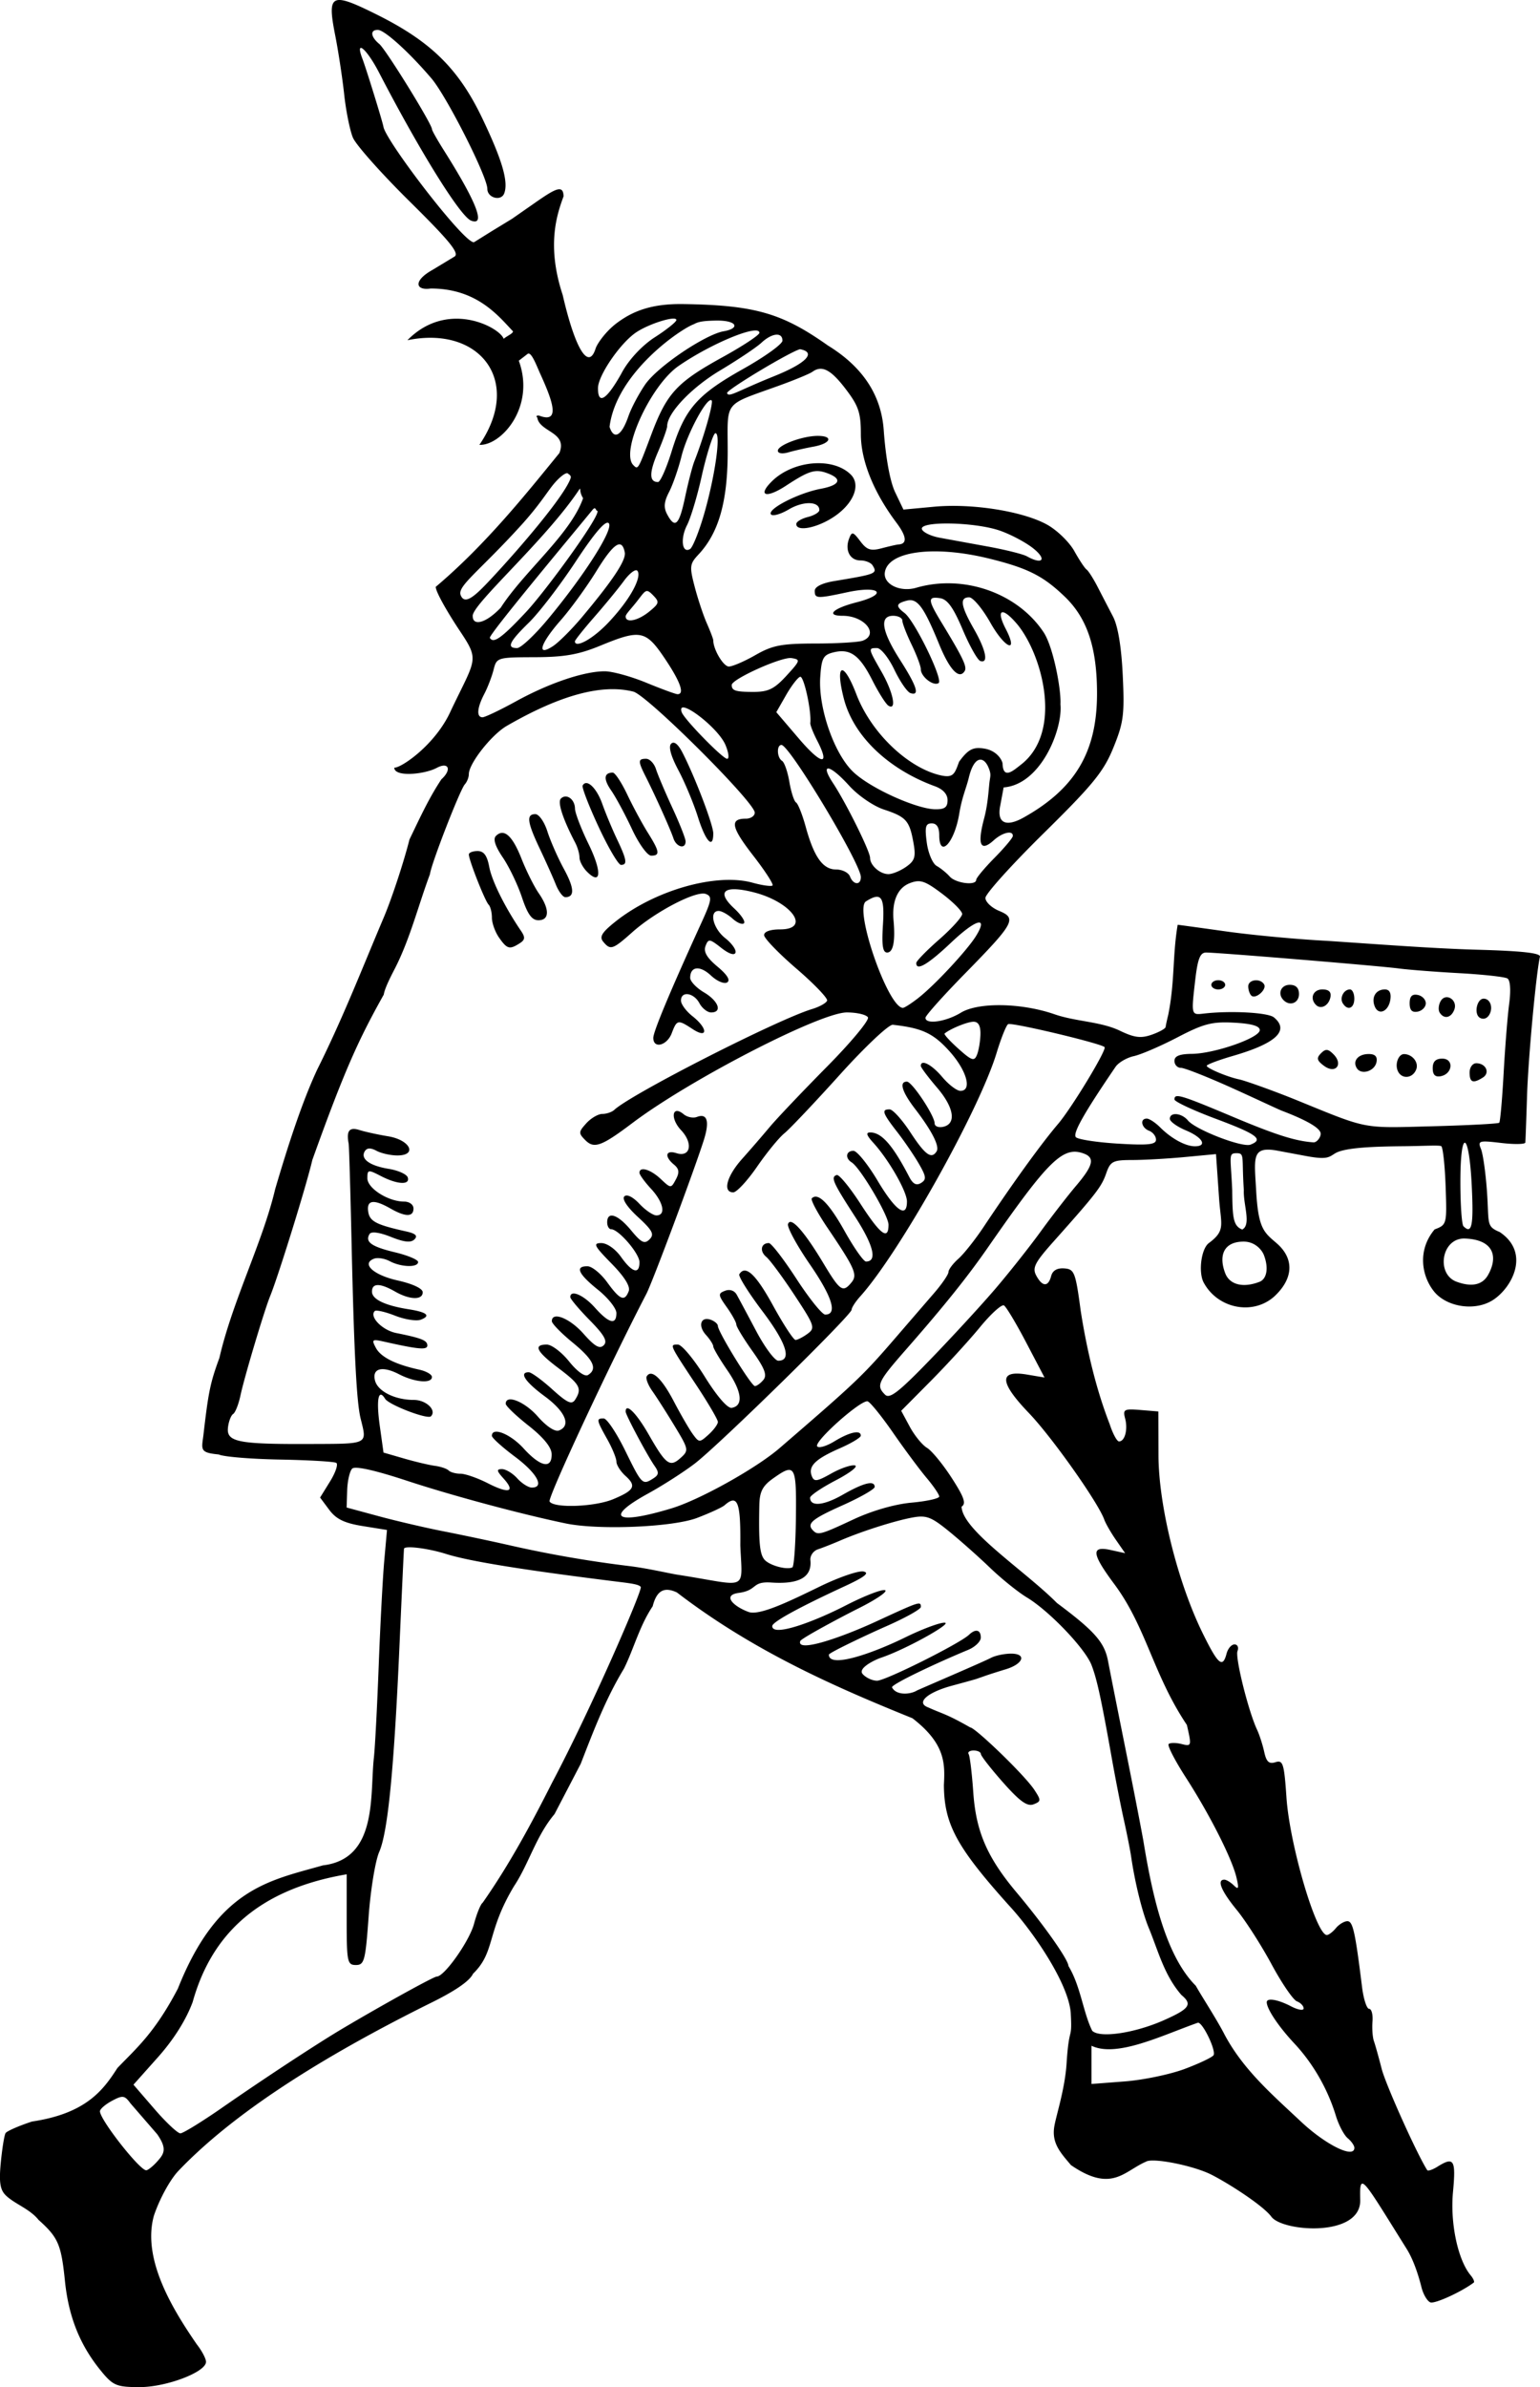 <svg xmlns="http://www.w3.org/2000/svg" viewBox="0 0 250 387.417"><path d="M16.64 385.08c-3.57-4.243-5.488-8.924-6.097-14.884-.608-5.94-1.091-7.059-4.285-9.919-1.42-1.791-3.915-2.593-5.339-3.998-.914-.914-1.096-2.149-.786-5.337.222-2.282.568-4.416.77-4.743.202-.327 2.132-1.174 4.29-1.883 8.89-1.32 11.625-5.208 13.871-8.692 3.077-3.208 6.048-5.684 9.812-12.88 6.478-16.333 14.92-17.535 23.539-20.002 8.978-1.053 7.605-11.468 8.285-17.52.182-1.646.534-8.384.782-14.972.25-6.589.653-14.221.897-16.961l.444-4.982-3.941-.633c-2.965-.476-4.31-1.127-5.43-2.63l-1.49-1.996 1.622-2.623c.892-1.443 1.344-2.795 1.005-3.005-.34-.21-4.478-.453-9.196-.54-4.718-.087-9.168-.46-9.889-.827-3.059-.29-2.798-.756-2.492-3.05.822-7.138 1.116-8.563 2.607-12.63 2.128-9.262 7.045-18.825 9.053-27.389 1.968-6.683 4.28-13.947 6.823-19.396 4.177-8.364 7.265-16.337 10.777-24.623 1.285-3.008 3.279-9.046 4.202-12.723 1.697-3.514 3.12-6.653 5.179-9.76 1.739-1.574 1.188-2.899-.77-1.85-1.944 1.04-6.875 1.541-6.875-.043 1.102.076 6.743-3.746 9.193-9.27 4.073-8.538 4.697-8.062 1.39-13.016-1.63-2.44-3.848-6.153-3.856-7.058 8.149-6.878 14.76-15.202 20.07-21.709 1.407-3.47-3.302-3.387-3.589-5.816-.313-.13-.002-.38.375-.24 3.565 1.317 1.95-2.764.12-6.797-.616-1.36-1.47-3.702-2.065-3.243l-1.425 1.1c2.75 7.54-2.883 13.815-6.397 13.657 7.082-10.352.066-19.401-11.685-16.98 6.552-6.673 15.016-2.059 15.623-.232.603-.5 1.516-.846 1.516-1.209-2.398-2.543-5.888-6.961-13.364-6.95-2.468.368-2.908-1.252.36-3.061l3.524-2.132c.81-.543-.84-2.565-7.288-8.931-4.584-4.526-8.734-9.192-9.222-10.368-.489-1.177-1.125-4.33-1.414-7.006-.289-2.676-.946-6.998-1.46-9.604-1.338-6.782-.702-7.085 6.902-3.285 8.655 4.326 13.137 8.743 16.953 16.711 3.255 6.798 4.3 10.368 3.583 12.24-.51 1.33-2.738.728-2.738-.74 0-1.98-6.603-15.024-9.07-17.92-3.64-4.27-7.625-7.875-8.71-7.88-1.29-.004-1.173 1.114.236 2.284 1.074.892 8.56 13.001 8.56 13.847 0 .202.868 1.74 1.929 3.42 5.334 8.45 6.837 12.334 4.415 11.404-1.741-.668-8.314-11.24-14.944-24.033-2.022-3.9-3.95-5.506-2.699-2.246.608 1.584 3.281 10.229 3.414 11.043.382 2.333 13.513 19.487 14.75 18.717L80 37.414l3.102-1.889 3.797-2.646c3.23-2.25 4.551-2.994 4.588-1.015-1.03 2.824-2.823 7.882-.141 16.009 2.025 8.783 4.195 12.31 5.344 8.69.25-.79 1.663-2.8 3.421-4.117 2.571-1.927 5.602-3.177 10.821-3.097 11.675.177 16.07 1.498 23.47 6.726 6.496 3.99 8.705 8.949 9.057 13.683.322 4.547 1.029 8.402 1.861 10.14l1.343 2.806 5.004-.466c6.193-.575 14.49.754 18.371 2.943 1.604.905 3.57 2.825 4.37 4.266.8 1.44 1.695 2.789 1.99 2.994.294.206 1.098 1.47 1.787 2.808a963.38 963.38 0 002.495 4.81c.805 1.54 1.363 4.903 1.584 9.546.303 6.377.135 7.673-1.524 11.746-1.581 3.88-3.304 5.994-11.317 13.887-5.199 5.12-9.452 9.841-9.452 10.492 0 .65 1.002 1.598 2.228 2.105 2.908 1.205 2.486 1.975-5.642 10.268-3.475 3.547-6.319 6.732-6.319 7.078 0 1.132 3.317.656 5.746-.825 2.835-1.729 9.86-1.605 15.238.267 3.461 1.188 7.41 1.157 10.53 2.634 2.396 1.157 3.436 1.292 5.205.675 1.217-.424 2.237-.99 2.269-1.259.031-.269.223-1.162.426-1.986 1.083-5.413.675-9.554 1.528-14.599.104 0 3.653.487 7.886 1.082 4.233.595 11.57 1.28 16.306 1.522 8.166.542 17.176 1.242 24.332 1.441 7.349.198 10.423.538 10.286 1.138-.625 2.738-1.898 16.446-2.091 22.518-.125 3.912-.25 7.35-.28 7.639-.03.29-1.795.32-3.923.068-3.599-.427-3.828-.359-3.28.97.323.787.762 3.887.974 6.89.372 5.261-.18 5.658 2.068 6.598 5.033 3.378 2.008 9.005-1.053 11.008-2.945 1.928-7.599 1.153-9.62-1.377-2.027-2.537-2.701-6.721.108-10.056 1.98-.753 2.004-.846 1.788-6.947-.12-3.4-.437-6.351-.705-6.557-.268-.206-2.956-.028-5.99 0-4.347.04-9.591.161-11.222 1.146-1.013.611-1.243 1.099-4.728.448l-4.911-.917c-3.963-.625-3.504 1.193-3.198 6.622.342 6.091 1.27 6.683 3.294 8.423 2.952 2.54 2.733 5.778-.326 8.635-3.535 3.198-9.352 1.969-11.559-2.363-.789-1.716-.321-5.361.908-6.275 2.784-2.067 1.957-2.954 1.658-7.255l-.498-7.183-5.053.477c-2.78.262-6.62.48-8.537.482-3.173.005-3.55.2-4.244 2.19-.753 2.161-1.604 3.261-8.57 11.077-3.013 3.38-3.447 4.235-2.781 5.479.99 1.849 1.951 1.886 2.42.094.236-.904.97-1.334 2.129-1.249 1.645.121 1.832.603 2.677 6.914 1.026 6.529 2.533 12.793 4.7 18.362.498 1.544 1.18 2.807 1.515 2.807.947 0 1.462-1.93.993-3.722-.387-1.483-.176-1.6 2.485-1.383l2.908.239.02 7.112c.023 8.203 3.116 20.633 7.192 28.913 2.494 5.067 3.23 5.692 3.86 3.28.215-.824.796-1.498 1.29-1.498.495 0 .713.486.485 1.08-.402 1.048 1.765 9.755 3.179 12.77.386.824.908 2.444 1.16 3.6.35 1.608.777 1.999 1.823 1.667 1.225-.389 1.41.202 1.79 5.76.524 7.661 4.826 22.289 6.555 22.289.296 0 .957-.506 1.47-1.123.512-.618 1.351-1.123 1.865-1.123.887 0 1.262 1.686 2.376 10.668.242 1.956.76 3.556 1.15 3.556.39 0 .637.926.546 2.059-.09 1.132.015 2.564.233 3.182.218.617.784 2.639 1.257 4.492.654 2.559 5.72 13.827 7.392 16.442.122.19.875-.063 1.675-.562 2.677-1.672 3.002-1.136 2.51 4.153-.468 5.037.794 10.978 2.861 13.47.444.534.675 1.071.514 1.192-2.022 1.52-6.331 3.485-7.044 3.211-.505-.194-1.155-1.295-1.444-2.447-.29-1.153-1.08-4.116-2.408-6.237-7.242-11.577-7.66-12.7-7.538-7.943.159 6.124-12.632 5.18-14.428 2.722-1.264-1.73-6.662-5.249-9.681-6.796-2.901-1.487-9.58-2.822-10.667-2.133-3.57 1.533-5.54 5.121-12.18.558-1.633-1.94-3.057-3.439-2.744-6.005.207-1.7 1.753-6.123 2.035-10.535.412-6.446.944-3.41.666-8.256-.46-4.926-6.243-13.272-9.989-17.316-8.528-9.49-10.548-13.218-10.596-19.56.165-3.36.346-6.653-5.11-10.854-12.295-4.974-25.687-10.79-38.228-20.412-1.967-.921-3.26-.44-3.937 2.239-2.148 3.209-3.071 6.917-4.659 10.119-2.982 4.898-4.96 10.15-7.019 15.442l-4.254 8.166c-3.027 3.593-4.171 8.086-6.575 11.698-4.52 7.52-2.993 10.669-6.656 14.212-.543 1.191-2.983 2.858-7.153 4.886-14.813 7.377-30.708 16.645-40.692 27.128-1.347 1.422-3.065 4.571-3.965 7.267-1.98 7.146 3.225 15.431 6.964 20.867.824 1.047 1.498 2.327 1.498 2.843 0 1.659-6.42 4.1-10.781 4.1-3.626 0-4.27-.25-6.025-2.336zm8.835-34.228c1.168-1.29 1.705-2.076.05-4.47l-4.34-5.01c-.958-1.31-1.26-1.351-3.012-.414-1.07.573-1.947 1.336-1.947 1.695 0 1.369 6.437 9.575 7.511 9.575.27 0 1.053-.619 1.738-1.376zm194.39-2.275c0-.361-.488-1.062-1.084-1.557-.597-.495-1.462-2.137-1.922-3.648-1.324-4.344-3.706-8.49-6.742-11.732-2.551-2.725-4.476-5.601-4.476-6.689 0-.749 1.814-.444 3.93.66 1.133.59 2.059.746 2.059.346s-.493-.917-1.096-1.148c-.602-.231-2.458-2.947-4.123-6.034-1.665-3.088-4.205-7.05-5.643-8.805-2.518-3.073-3.272-4.908-2.015-4.908.33 0 1.027.421 1.55.936.768.755.848.502.416-1.31-.733-3.078-4.355-10.226-8.218-16.217-1.768-2.743-3.022-5.18-2.787-5.414.235-.235 1.178-.239 2.097-.008 1.63.409 1.65.335.865-3.097-5.472-8.163-6.584-15.839-11.742-22.804-3.721-4.988-3.87-6.3-.638-5.59l2.357.517-1.486-2.143c-.818-1.178-1.674-2.667-1.904-3.309-1-2.794-8.515-13.415-12.237-17.295-4.817-5.022-4.91-7.02-.286-6.24l2.826.478-2.958-5.645c-1.626-3.105-3.256-5.83-3.622-6.055-.365-.226-2.12 1.362-3.898 3.528-1.778 2.167-5.384 6.106-8.011 8.755l-4.778 4.816 1.394 2.588c.767 1.424 2.023 2.965 2.791 3.424.769.459 2.57 2.65 4.005 4.871 2.036 3.154 2.389 4.177 1.612 4.678.109 3.832 10.315 10.419 15.476 15.63 6.13 4.57 7.73 6.39 8.3 9.432 1.905 9.817 4.149 20.555 5.725 29.108 1.42 8.712 3.567 18.64 8.52 23.586 1.038 1.853 3.41 5.451 4.708 7.995 3.062 5.697 7.685 9.652 12.332 14.021 4.06 3.818 8.703 6.1 8.703 4.28zm-183.8-6.512c6.912-4.803 15.47-10.422 19.6-12.868 6.618-3.921 14.757-8.412 15.245-8.412 1.23 0 5.285-5.74 6.04-8.55.451-1.68 1.083-3.223 1.404-3.429 4.32-6.165 7.88-12.77 11.26-19.465 6.388-12.049 14.704-31.298 14.409-31.776-.215-.346-1.082-.527-3.029-.768-15.854-1.96-24.755-3.391-28.565-4.593-2.913-.919-6.696-1.393-6.843-.858-.028.103-.354 7.094-.726 15.535-.89 20.246-1.89 30.456-3.298 33.675-.634 1.45-1.408 6.173-1.72 10.496-.518 7.173-.7 7.861-2.065 7.861-1.396 0-1.498-.5-1.498-7.36v-7.36c-14.927 2.535-22.084 10.282-24.997 20.71-1.057 2.884-3.072 6.09-5.63 8.962l-3.986 4.47 3.412 3.953c1.876 2.173 3.768 3.948 4.205 3.945.436-.003 3.488-1.88 6.782-4.168zm156.27-6.29c2.36-.886 4.46-1.885 4.667-2.22.453-.733-1.717-5.284-2.518-5.284-5.74 2.011-13.167 5.732-17.295 3.744v6.205l5.428-.416c2.985-.23 7.358-1.142 9.718-2.029zm-3.354-7.92c4.143-1.842 4.636-2.558 2.807-4.076-2.805-3.228-3.742-7.101-5.273-10.819-1.084-2.592-2.263-7.347-2.889-11.64-.15-1.03-.683-3.725-1.185-5.99s-1.362-6.644-1.91-9.733c-1.752-9.856-2.444-13.048-3.328-15.348-1.037-2.696-6.854-8.785-10.495-10.985-1.442-.87-4.137-3.041-5.99-4.823-1.853-1.781-4.863-4.453-6.69-5.938-2.887-2.347-3.666-2.635-5.967-2.203-2.928.55-8.217 2.24-11.675 3.73-1.235.533-2.857 1.17-3.604 1.418-.747.247-1.298 1.041-1.224 1.764.302 2.959-2.174 3.91-6.325 3.627-3.303-.224-2.146 1.237-5.287 1.681-2.794.357-.844 2.212 1.58 3.096 1.77.646 6.694-1.76 11.539-4.12 3.114-1.517 6.315-2.618 7.112-2.448 1.041.222.183.896-3.042 2.388-7.383 3.416-11.77 5.8-11.77 6.472 0 1.827 6.857-.739 11.886-3.328 3.01-1.55 5.899-2.674 6.42-2.5.523.175-1.387 1.489-4.243 2.92-2.857 1.43-9.37 4.9-9.517 5.339-.642 1.926 6.505-.49 12.448-3.236 6.973-3.222 7.128-3.272 7.128-2.298 0 .364-2.527 1.773-5.615 3.13s-9.313 4.3-9.313 4.61c0 2.29 7.165-.24 12.352-2.784 3.098-1.52 6.057-2.57 6.549-2.386.782.293-6.56 4.362-10.413 5.66-1.14.384-3.785 1.712-3.029 2.623.509.613 1.572 1.114 2.362 1.114 1.373 0 13.44-6.035 14.931-7.458 1.07-1.021 1.91-.819 1.91.46 0 .626-.927 1.524-2.06 1.994-5.38 2.233-12.282 5.513-12.358 6.065.63 1.336 2.942 1.227 4.092.504 3.33-1.46 10.746-4.636 12-5.286.715-.37 2.175-.673 3.244-.673 2.572 0 2.006 1.665-.862 2.536-1.201.365-2.69.84-3.308 1.058-.617.217-1.291.452-1.497.522-.206.07-1.98.562-3.943 1.092-4.004 1.083-5.888 2.765-3.87 3.51 2.453 1.114 2.881.998 6.85 3.26.77 0 8.803 7.686 10.419 10.15 1.1 1.681 1.09 1.852-.154 2.33-1.011.387-2.229-.488-4.94-3.55-1.978-2.234-3.6-4.315-3.605-4.624-.005-.309-.533-.562-1.175-.562s-1.005.262-.808.582c.198.32.538 3.134.756 6.254.442 6.332 2.256 10.517 7.02 16.192 4.458 5.313 8.424 10.936 8.424 11.944 1.975 3.232 2.388 7.554 3.862 10.516 1.226 1.226 6.915.381 11.672-1.733zm-68.8-77.07c.07-7.05-.44-8.347-2.558-6.487-.391.343-2.396 1.267-4.454 2.051-3.954 1.507-15.977 2.012-21.337.896-7.292-1.517-18.46-4.519-25.765-6.924-5.25-1.728-8.43-2.432-8.894-1.968-.398.397-.763 1.98-.813 3.517l-.09 2.794 5.24 1.417c2.883.78 7.6 1.878 10.482 2.442 2.882.564 7.599 1.56 10.48 2.212a191.715 191.715 0 0019.702 3.435c3.012.369 6.504 1.199 7.86 1.408 11.572 1.788 10.464 2.93 10.146-4.793zm9.026-4.49c.099-8.54-.118-8.906-3.733-6.332-1.679 1.196-2.162 2.14-2.206 4.305-.12 6.01.057 7.921.82 8.84.775.934 3.572 1.719 4.54 1.274.269-.123.529-3.762.579-8.087zm9.333.301c3.018-1.412 6.706-2.476 9.443-2.724 2.47-.224 4.49-.671 4.49-.994 0-.323-.926-1.687-2.058-3.03-1.133-1.344-3.575-4.632-5.428-7.307-1.853-2.676-3.71-4.973-4.127-5.105-1.047-.332-8.708 6.473-8.204 7.288.224.362 1.49 0 2.813-.809 2.479-1.511 4.283-1.896 4.27-.91-.003.308-1.546 1.235-3.428 2.058-3.965 1.736-5.14 2.898-4.533 4.483.374.974.818.918 3.168-.402 1.504-.845 3.229-1.435 3.834-1.311.605.124-.783 1.207-3.084 2.408-2.302 1.201-4.185 2.475-4.185 2.831 0 1.49 2.198 1.29 5.298-.483 3.424-1.957 5.184-2.386 5.184-1.262 0 .356-2.359 1.702-5.241 2.991-5.002 2.237-5.86 2.978-4.742 4.096.782.782 1.262.648 6.53-1.818zm-29.489-1.81c4.549-1.379 13.694-6.478 17.492-9.752 12.498-10.774 13.486-11.715 18.901-17.995 2.104-2.44 4.884-5.66 6.177-7.155s2.351-3.044 2.351-3.44c0-.397.723-1.363 1.607-2.148.884-.784 2.729-3.11 4.1-5.17 4.843-7.27 9.323-13.465 12.088-16.717 2.24-2.636 7.948-12.066 7.546-12.468-.615-.616-15.112-4.061-15.66-3.723-.306.19-1.145 2.282-1.862 4.649-2.838 9.361-15.786 32.477-22.148 39.539-.766.85-1.392 1.82-1.392 2.155 0 .853-21.532 21.964-25.48 24.983-1.785 1.364-5.2 3.554-7.59 4.866-7.17 3.938-5.221 5.134 3.872 2.377zm-9.5-1.476c3.435-1.436 3.805-2.134 1.996-3.77-.814-.737-1.48-1.783-1.48-2.324 0-.541-.674-2.184-1.497-3.65-1.758-3.13-1.799-3.374-.562-3.354.515.008 2.088 2.367 3.496 5.24 2.707 5.526 2.792 5.61 4.553 4.487.915-.584.951-.961.193-2.047-1.186-1.7-4.685-8.267-4.685-8.793 0-1.503 1.747.23 3.734 3.702 2.83 4.946 3.445 5.393 5.216 3.79 1.32-1.194 1.283-1.383-.983-5.127-1.294-2.138-2.928-4.7-3.632-5.694-.703-.994-1.113-2.074-.911-2.4.763-1.236 2.428.302 4.394 4.06 1.119 2.139 2.508 4.536 3.086 5.327 1.018 1.392 1.097 1.394 2.56.07.83-.75 1.509-1.675 1.509-2.054 0-.379-1.6-3.106-3.555-6.06-4.35-6.571-4.315-6.495-2.932-6.495.618 0 2.583 2.35 4.367 5.224 1.947 3.135 3.688 5.152 4.357 5.045 1.945-.312 1.682-2.632-.689-6.078-1.263-1.836-2.297-3.587-2.297-3.893 0-.305-.538-1.15-1.196-1.876-1.357-1.5-.812-3.063.846-2.427.604.232 1.099.672 1.099.978 0 .941 5.43 9.765 6.01 9.765.3 0 .92-.451 1.377-1.003.637-.767.22-1.863-1.78-4.676-1.437-2.021-2.612-3.96-2.612-4.31 0-.35-.698-1.615-1.55-2.813-1.42-1.993-1.444-2.219-.282-2.664.762-.293 1.517-.042 1.892.628.344.613 1.77 3.276 3.17 5.918s3.011 4.802 3.578 4.802c2.254 0 1.339-2.862-2.57-8.034-2.256-2.987-3.944-5.686-3.752-5.998.982-1.588 2.67-.027 5.455 5.048 1.695 3.089 3.345 5.615 3.668 5.615s1.2-.449 1.95-.997c1.284-.94 1.16-1.31-2.119-6.286-1.916-2.908-3.978-5.698-4.582-6.2-1.113-.923-.863-2.239.426-2.239.387 0 2.4 2.611 4.475 5.803s4.175 5.802 4.67 5.802c2.032 0 1.166-2.84-2.483-8.141-2.127-3.09-3.726-6.038-3.555-6.553.429-1.286 2.583 1.102 5.742 6.364 2.702 4.502 3.153 4.813 4.543 3.137 1.045-1.259.614-2.246-3.884-8.902-1.621-2.4-2.764-4.547-2.539-4.772 1.003-1.002 2.796.791 5.341 5.343 1.512 2.703 3.067 4.914 3.456 4.914 1.874 0 1.237-2.624-1.76-7.257-3.64-5.626-4.002-6.448-2.995-6.784.377-.126 2.109 1.971 3.848 4.66 3.248 5.023 4.563 6.004 4.563 3.406 0-1.5-4.584-9.252-5.98-10.116-1.107-.683-.926-1.877.283-1.877.572 0 2.341 2.184 3.93 4.854 2.9 4.87 4.761 6.187 4.761 3.367 0-1.623-2.955-6.78-5.463-9.53-1.124-1.234-1.25-1.682-.47-1.674 1.836.02 3.64 2.086 6.31 7.23.597 1.15 1.159 1.433 1.912.968.902-.558.847-1.039-.36-3.124-.783-1.356-2.38-3.693-3.548-5.193-2.36-3.032-2.56-3.642-1.188-3.622.515.007 2.033 1.692 3.375 3.743 2.391 3.658 3.422 4.4 4.25 3.06.507-.82-.766-3.32-3.507-6.894-2.121-2.765-2.614-4.415-1.32-4.415.835 0 4.501 5.521 4.501 6.778 0 .45.59.707 1.31.57 2.265-.432 1.885-3.1-.905-6.361-1.458-1.703-2.65-3.295-2.65-3.539 0-1.144 1.777-.224 3.483 1.804 1.04 1.235 2.366 2.246 2.947 2.246 1.963 0 1.024-3.337-1.824-6.483-2.603-2.877-4.413-3.716-9.15-4.242-.647-.072-4.516 3.574-8.6 8.104-4.084 4.53-8.135 8.808-9.002 9.508-.868.7-2.865 3.142-4.44 5.428s-3.31 4.155-3.86 4.155c-1.763 0-1.07-2.622 1.435-5.424a248.153 248.153 0 004.501-5.2c1.138-1.362 5.297-5.742 9.243-9.732s6.954-7.612 6.684-8.048c-.27-.437-1.811-.794-3.426-.794-4.312 0-25.475 10.91-34.783 17.93-5.026 3.79-6.232 4.235-7.652 2.815-1.144-1.144-1.134-1.341.144-2.753.757-.836 1.93-1.52 2.608-1.52.677 0 1.551-.299 1.942-.664 2.764-2.578 26.47-14.656 32.108-16.36 1.21-.365 2.305-.98 2.433-1.366.128-.386-2.116-2.723-4.987-5.194-2.872-2.47-5.23-4.913-5.24-5.428-.013-.574.993-.935 2.6-.935 5.097 0 1.867-4.48-4.353-6.038-4.767-1.194-6.057-.107-3.112 2.622 1.147 1.063 1.866 2.152 1.598 2.42-.268.268-1.105-.072-1.86-.756-.756-.684-1.769-1.243-2.251-1.243-1.599 0-.908 2.861 1.065 4.413 1.068.84 1.818 1.9 1.667 2.355-.168.502-1.078.195-2.319-.781-1.89-1.488-2.08-1.51-2.545-.298-.355.926.21 1.903 1.935 3.343 1.604 1.34 2.141 2.217 1.572 2.569-.476.294-1.658-.21-2.626-1.12-1.79-1.68-3.37-1.504-3.37.376 0 .57 1.011 1.634 2.247 2.364 2.36 1.393 3.016 3.25 1.149 3.25-.603 0-1.457-.674-1.898-1.498-.921-1.721-2.995-2.018-2.995-.429 0 .588.843 1.732 1.872 2.541 2.513 1.977 2.535 3.735.027 2.092-2.405-1.576-2.556-1.546-3.396.662-.767 2.02-2.994 2.585-2.994.761 0-1.02 2.732-7.557 7.758-18.565 1.744-3.82 1.834-4.382.766-4.792-1.538-.59-8.157 2.849-11.91 6.188-3.218 2.863-3.569 2.978-4.75 1.554-.648-.78-.21-1.502 1.967-3.239 6.413-5.12 16.394-7.955 22.283-6.329 1.59.44 3.05.64 3.244.447.193-.193-1.23-2.388-3.164-4.878-3.552-4.574-3.826-5.96-1.177-5.96.8 0 1.453-.442 1.453-.982 0-1.68-17.462-19.076-19.715-19.641-5.096-1.28-11.86.552-20.537 5.56-2.478 1.431-6.165 6.116-6.165 7.835 0 .517-.292 1.26-.648 1.651-.778.855-5.48 12.962-5.66 14.575-1.905 5.103-3.22 10.487-5.701 15.334-.642 1.235-1.65 3.2-1.8 4.219-4.038 7.222-6.301 12.065-11.601 26.851-.879 3.876-5.508 18.811-6.845 22.086-.95 2.326-4.193 13.177-4.811 16.096-.305 1.441-.841 2.804-1.191 3.027-.35.224-.729 1.212-.842 2.196-.27 2.345 1.609 2.724 13.27 2.676 9.681-.04 9.314.144 8.258-4.156-.652-2.652-1.068-10.76-1.463-28.505-.19-8.472-.403-15.715-.476-16.096-.395-2.068.113-2.717 1.73-2.204.926.293 3.027.754 4.669 1.023 3.597.589 4.823 3.109 1.513 3.109-1.087 0-2.607-.338-3.379-.75-.964-.516-1.56-.496-1.907.064-.76 1.23.761 2.354 3.87 2.86 1.531.248 2.924.872 3.095 1.385.425 1.274-1.67 1.173-4.343-.21-2.09-1.08-2.208-1.061-2.208.356 0 1.63 3.387 3.782 5.952 3.782.865 0 1.534.49 1.534 1.123 0 1.394-1.303 1.394-3.743 0-2.715-1.553-3.887-1.39-3.608.502.233 1.587 1.284 2.136 6.15 3.217 1.55.344 1.937.71 1.359 1.29-.579.578-1.665.465-3.82-.398-1.855-.742-3.184-.924-3.462-.475-.79 1.28.283 2.053 4.127 2.975 2.06.495 3.746 1.202 3.746 1.573 0 .927-2.77.847-4.6-.132-.828-.444-1.98-.625-2.558-.403-2.108.809-.1 2.65 3.854 3.535 2.439.546 4.053 1.307 4.053 1.91 0 1.298-2.114 1.242-4.492-.118-2.45-1.4-3.744-1.394-3.744.017 0 1.24 2.11 2.255 5.942 2.859 2.987.47 3.664 1.049 1.983 1.694-.7.269-2.58-.025-4.178-.653-1.598-.627-3.083-.964-3.3-.747-.916.917 1.223 3.108 3.478 3.562 4.146.834 5.06 1.2 5.06 2.025 0 .762-1.434.635-7.007-.62-1.962-.443-2.074-.358-1.34 1.015.803 1.498 3.166 2.683 7.036 3.528 1.133.247 2.059.78 2.059 1.183 0 1.112-2.787.88-5.345-.442-2.733-1.413-4.416-.964-3.892 1.04.457 1.746 3.243 3.131 6.301 3.131 2.003 0 3.752 1.68 2.77 2.661-.548.549-6.822-1.854-7.437-2.848-1.09-1.766-1.462.111-.866 4.38l.608 4.351 3.323.962c1.827.53 4.088 1.065 5.025 1.19.936.126 1.94.465 2.23.756.29.29 1.158.527 1.93.527.77 0 2.769.697 4.44 1.55 3.449 1.76 4.527 1.419 2.521-.797-1.113-1.23-1.156-1.502-.236-1.502.618 0 1.733.674 2.478 1.498.745.823 1.808 1.497 2.362 1.497 2.126 0 .853-2.332-2.736-5.012-2.059-1.537-3.744-3.06-3.744-3.383 0-1.51 2.993-.327 5.139 2.031 2.75 3.023 4.608 3.404 4.564.936-.02-1.107-1.304-2.69-3.743-4.615-2.043-1.611-3.714-3.211-3.714-3.556 0-1.582 3.068-.366 5.2 2.061 1.422 1.62 2.79 2.521 3.446 2.27 2.01-.772 1.053-3.067-2.311-5.542-3.178-2.338-4.22-3.907-2.593-3.907.41 0 2.12 1.242 3.8 2.76 2.47 2.232 3.184 2.553 3.734 1.684 1.14-1.803.786-2.475-2.69-5.093-3.609-2.719-4.17-3.843-1.92-3.843.783 0 2.413 1.233 3.622 2.74 1.308 1.63 2.55 2.521 3.067 2.201 1.605-.992.893-2.496-2.499-5.275-1.853-1.518-3.369-3.075-3.369-3.46 0-1.64 2.904-.49 5.14 2.036 1.83 2.068 2.63 2.523 3.285 1.868s.098-1.646-2.283-4.072c-1.73-1.764-3.147-3.447-3.147-3.74 0-1.277 2.16-.352 4 1.713 2.282 2.562 3.486 2.864 3.486.874 0-.755-1.347-2.455-2.994-3.779-3.22-2.588-3.776-3.845-1.685-3.812.72.012 2.153 1.18 3.182 2.6 2.085 2.872 2.827 3.178 3.494 1.441.294-.767-.684-2.336-2.8-4.492-2.818-2.872-3.038-3.313-1.65-3.313.926 0 2.278.948 3.202 2.246 1.822 2.558 2.995 2.891 2.995.85 0-1.403-3.388-5.342-4.594-5.342-.356 0-.647-.506-.647-1.123 0-1.869 1.754-1.28 3.884 1.303 1.662 2.015 2.184 2.268 2.995 1.456.81-.812.48-1.446-1.898-3.633-1.732-1.593-2.609-2.921-2.199-3.33.41-.41 1.387.068 2.45 1.2.972 1.034 2.214 1.88 2.76 1.88 1.585 0 1.15-2.14-.88-4.33-1.029-1.11-1.871-2.274-1.871-2.587 0-1.08 1.78-.564 3.444.999 1.657 1.557 1.674 1.557 2.465.078.609-1.137.535-1.706-.31-2.408-1.594-1.323-1.362-2.414.394-1.857 2.291.727 2.765-1.594.761-3.727-1.811-1.928-1.456-4.144.415-2.59.576.477 1.546.677 2.156.443 1.695-.65 2.092.724 1.102 3.818-1.64 5.133-8.315 22.99-9.302 24.89-6.007 11.554-16.068 33.132-15.715 33.704.69 1.118 7.33.876 10.33-.377zm-18.53-91.13c-.642-.915-1.166-2.375-1.166-3.244 0-.87-.24-1.82-.534-2.114-.585-.585-3.208-7.238-3.209-8.139 0-.309.636-.561 1.414-.561 1.018 0 1.549.72 1.896 2.57.429 2.287 2.535 6.532 5.142 10.366.73 1.073.688 1.47-.217 2.047-1.628 1.038-2.03.926-3.327-.925zm3.71-6.54c-.678-2.042-2.073-4.952-3.101-6.467-1.24-1.828-1.619-3.005-1.124-3.5 1.295-1.294 2.671-.073 4.15 3.68.787 2 2.05 4.53 2.807 5.622 1.785 2.579 1.76 4.377-.061 4.377-1.058 0-1.763-.98-2.67-3.713zm5.498-2.09c-.453-1.133-1.625-3.749-2.604-5.813-2.049-4.32-2.213-5.605-.716-5.605.586 0 1.466 1.264 1.955 2.808.49 1.544 1.692 4.276 2.672 6.072 1.708 3.129 1.784 4.596.237 4.596-.396 0-1.09-.926-1.544-2.058zm5.075-2.065c-.68-.68-1.23-1.72-1.23-2.31 0-.593-.306-1.664-.68-2.38-2.022-3.858-2.918-6.61-2.342-7.186.89-.89 2.27.09 2.29 1.626.01.696 1.003 3.287 2.209 5.758 2.19 4.488 2.06 6.799-.252 4.487zm1.87-7.294c-1.582-3.397-2.746-6.414-2.587-6.705.635-1.162 2.26.36 3.19 2.988.542 1.53 1.616 4.108 2.387 5.73 1.596 3.354 1.72 4.164.643 4.164-.417 0-2.052-2.78-3.633-6.177zm5.421.374c-1.105-2.367-2.62-5.185-3.368-6.26-1.291-1.858-1.2-2.91.252-2.91.363 0 1.419 1.6 2.347 3.555.929 1.956 2.428 4.736 3.332 6.177 1.936 3.086 2.032 3.743.548 3.743-.608 0-2-1.926-3.11-4.305zm6.73 1.498c-.464-1.42-2.901-6.841-4.511-10.035-1.264-2.508-1.255-2.88.07-2.88.59 0 1.313.756 1.606 1.678.293.923 1.495 3.757 2.67 6.298s2.139 4.986 2.139 5.434c0 1.313-1.505.935-1.973-.495zm3.975-3.46c-.697-2.21-2.124-5.63-3.17-7.597-1.224-2.302-1.644-3.836-1.18-4.301.466-.465 1.119.042 1.83 1.421 2.03 3.933 5.01 11.744 5.01 13.13 0 2.644-1.236 1.327-2.49-2.652zm48.16 76.705c2.264-2.642 5.605-6.853 7.424-9.359s4.43-5.879 5.802-7.497c2.763-3.258 3.084-4.533 1.311-5.213-3.397-1.304-5.732.969-15.59 15.172-3.35 4.83-7.172 9.592-13.342 16.63-4.582 5.228-4.863 5.833-3.391 7.305.742.743 2.222-.403 7.3-5.652 3.502-3.621 8.22-8.745 10.485-11.387zm80.095-2.363c1.732-3.046.874-5.769-3.747-5.936-3.803-.137-4.732 5.759-1.36 7.006 2.204.816 4.11.683 5.106-1.07zm-37.108 1.096c1.221-.468 1.525-2.278.73-4.35-.304-.791-1.396-2.183-3.29-2.183-3.212 0-4.096 2.217-2.992 5.123.714 1.877 2.893 2.43 5.552 1.41zm-2.527-14.893c-.364-5.354.183-5.989-1.156-5.989-1.394 0-.98.41-.73 5.99.046 4.342.115 5.817 1.634 6.4 1.494-.808.144-4.034.252-6.4zm37.008-.557c-.436-9.085-1.853-9.66-1.853-.753 0 3.672.224 6.9.499 7.175 1.357 1.357 1.659-.076 1.354-6.422zm-24.533-8.586c0-1.173-3.815-2.787-6.28-3.728-.637-.244-3.788-1.746-7.885-3.6s-7.927-3.368-8.51-3.368c-.585 0-1.062-.506-1.062-1.123 0-.794.822-1.13 2.807-1.148 3.692-.032 11.043-2.598 11.043-3.854 0-.673-1.33-1.058-4.185-1.209-3.565-.188-4.923.164-9.158 2.371-2.735 1.426-5.924 2.8-7.086 3.056-1.163.256-2.508 1.042-2.988 1.747-5.156 7.566-7.001 10.843-6.429 11.416.368.368 3.444.837 6.835 1.042 4.873.295 6.166.16 6.166-.642 0-.558-.505-1.208-1.123-1.445-1.255-.482-1.538-1.975-.374-1.975.412 0 1.397.648 2.19 1.44 1.807 1.808 4.098 3.052 5.622 3.052 2.066 0 1.254-1.443-1.449-2.573-1.44-.602-2.62-1.449-2.62-1.881 0-1.137 1.913-.967 2.933.26 1.255 1.514 8.825 4.438 10.16 3.926 2.2-.844 1.06-1.694-5.606-4.183-3.706-1.384-6.738-2.802-6.738-3.15 0-1.054.946-.774 9.435 2.798 7.101 2.988 10.233 3.967 13.137 4.166.515.035 1.166-.782 1.166-1.395zm28.988-1.79c.158-.164.477-3.758.71-7.99.232-4.23.638-9.325.903-11.32.292-2.202.18-3.815-.286-4.103-.423-.261-3.914-.647-7.758-.858-3.844-.211-8.281-.555-9.86-.764-3.231-.427-29.351-2.588-31.29-2.588-.976 0-1.37.997-1.775 4.484-.654 5.642-.65 5.663 1.34 5.43 4.38-.513 10.475-.188 11.437.61 2.569 2.131.367 4.212-6.6 6.236-2.368.688-4.305 1.418-4.305 1.622 0 .396 3.368 1.81 5.24 2.2 1.048.217 5.934 1.98 9.359 3.377 11.719 4.778 10.495 4.541 21.915 4.24 5.876-.154 10.814-.414 10.97-.576zm-4.81-8.157c0-.824.485-1.498 1.078-1.498 1.563 0 2.284 1.553 1.076 2.318-1.603 1.015-2.155.805-2.155-.82zm-11.695-.339c-.436-1.137.182-2.664 1.07-2.645 1.345.03 2.392 1.356 1.96 2.482-.59 1.538-2.463 1.64-3.03.163zm5.705-.355c0-1.072.48-1.552 1.552-1.552 1.919 0 1.701 2.478-.25 2.853-.899.173-1.302-.23-1.302-1.301zm-17.638-.379c-1.17-.863-1.27-1.26-.512-2.027.762-.772 1.148-.746 2.032.137 1.65 1.651.35 3.27-1.52 1.89zm5.31.365c-.722-1.169.228-2.287 1.945-2.287 1.03 0 1.429.413 1.258 1.302-.287 1.491-2.474 2.164-3.203.985zm19.965-8.183c-.982-.607-.473-3.088.634-3.088 1.06 0 1.574 1.429.93 2.58-.365.652-.998.858-1.564.508zm-6.51-.836c-.253-.409-.184-1.236.153-1.838.821-1.468 2.834-.215 2.221 1.382-.518 1.35-1.684 1.573-2.375.456zm-10.552-1.03c-.562-1.465.204-2.72 1.66-2.72.735 0 1.047.57.892 1.626-.291 1.975-1.942 2.682-2.552 1.093zm5.681-.473c0-1.128.391-1.532 1.31-1.355.721.139 1.31.748 1.31 1.355 0 .606-.589 1.216-1.31 1.354-.919.177-1.31-.227-1.31-1.354zm-15.207.265c-1.06-1.06-.46-2.511 1.038-2.511 1.046 0 1.473.406 1.31 1.248-.267 1.378-1.545 2.065-2.348 1.263zm4.352-.265c-.546-.884.162-2.246 1.167-2.246.388 0 .705.673.705 1.497 0 1.579-1.09 2.015-1.872.749zm-9.608-.5c-1.03-1.03-.445-2.495.998-2.495.998 0 1.498.499 1.498 1.497 0 1.443-1.465 2.029-2.496.998zm-5.247-.755c-.271-.27-.493-.941-.493-1.49 0-1.116 1.93-1.367 2.568-.335.51.825-1.398 2.502-2.075 1.825zm-6.482-1.74c0-.412.505-.749 1.123-.749.617 0 1.123.337 1.123.749s-.506.749-1.123.749-1.123-.337-1.123-.749zm-37.486 8.048c.035-1.392-.327-2.059-1.12-2.059-.985 0-3.789 1.146-4.701 1.92-.142.12.868 1.23 2.246 2.463 2.171 1.945 2.572 2.077 3.013.99.28-.69.533-2.182.562-3.314zm-10.03-5.956c2.665-2.095 7.878-7.7 9.302-10.002 2.06-3.328.045-2.8-4.033 1.056-3.77 3.566-5.692 4.687-5.651 3.298.01-.309 1.694-2.032 3.743-3.83 2.05-1.798 3.717-3.65 3.704-4.118-.013-.467-1.487-1.951-3.277-3.299-2.772-2.087-3.54-2.34-5.197-1.71-2.005.762-2.953 2.928-2.665 6.09.305 3.353-.061 5.182-1.039 5.182-.719 0-.896-1.164-.684-4.492.295-4.617-.263-5.388-2.757-3.808-1.972 1.248 3.581 17.253 5.995 17.28.254.002 1.405-.738 2.56-1.646zm-9.383-19.582c0-2.167-11.583-21.44-12.886-21.44-.817 0-.743 2.063.094 2.58.376.232.91 1.766 1.188 3.409.278 1.643.766 3.148 1.085 3.346.32.197 1.023 1.967 1.563 3.934 1.354 4.93 2.79 6.944 4.948 6.944.995 0 2.003.506 2.24 1.123.538 1.403 1.768 1.475 1.768.104zm18.722.458c.002-.309 1.334-1.909 2.958-3.556s2.97-3.247 2.99-3.556c.064-.986-1.671-.603-3.091.682-1.991 1.802-2.794 1.068-1.572-3.524.597-2.246.713-4.369.855-5.726.125-1.187.362-1.348-.14-2.556-.776-1.866-2.324-1.976-3.193 1.634-.419 1.74-1.11 3.155-1.548 5.825-.796 4.85-3.254 7.328-3.254 3.54 0-1.29-.407-1.934-1.221-1.934-1.001 0-1.146.563-.803 3.122.23 1.717.953 3.42 1.607 3.786.653.366 1.604 1.138 2.113 1.716.966 1.099 4.29 1.521 4.3.547zm-11.379-2.117c1.424-.997 1.61-1.611 1.192-3.93-.644-3.581-1.178-4.177-4.81-5.376-1.692-.559-4.182-2.27-5.625-3.867-3.159-3.497-4.836-3.772-2.628-.432 2.119 3.207 6.026 11.083 6.026 12.15 0 1.215 1.605 2.637 2.977 2.637.65 0 1.94-.532 2.868-1.182zm19.058-7.99c8.35-4.667 11.898-10.597 11.938-19.957.033-7.513-1.557-12.359-5.21-15.876-3.516-3.386-6.006-4.646-12.214-6.185-8.981-2.226-16.517-1.242-17.019 2.221-.277 1.914 2.465 3.26 5.088 2.496 7.685-2.237 16.466.836 20.699 7.243 1.541 2.333 2.858 9.225 2.72 11.666.392 4.04-3.16 13.025-9.222 13.493l-.573 3.068c-.545 2.92 1.17 3.297 3.793 1.831zm-12.325-2.826c0-.973-.737-1.784-2.058-2.266-7.303-2.66-13.176-7.952-14.784-14.234-1.47-5.74-.08-6.218 2.033-.7 2.44 6.372 8.43 11.92 13.558 13.136 2.192.52 2.386-.16 3.126-2.184 1.502-2.048 2.292-2.43 4.153-2.116 1.728.293 2.694 1.522 2.898 2.365.08 2.728 1.726 1.21 2.956.258 6.859-5.278 3.563-17.66-.466-22.685-2.52-3.04-3.674-2.67-1.967.632 2.126 4.11-.12 3.201-2.497-1.011-1.278-2.265-2.826-4.118-3.44-4.118-1.584 0-1.378 1.385.763 5.13 1.968 3.441 2.412 5.659 1.042 5.202-.452-.15-1.744-2.452-2.872-5.116-1.516-3.579-2.474-4.904-3.671-5.081-2.036-.3-1.999.258.265 3.983 3.483 5.732 4.163 7.16 3.737 7.85-.886 1.432-2.434-.19-4.13-4.327-2.528-6.169-3.553-7.55-5.27-7.1-1.749.457-1.828.888-.367 1.997 1.66 1.26 6.34 10.882 5.533 11.38-.868.536-2.885-1.047-2.885-2.265 0-.49-.674-2.285-1.498-3.99-.823-1.704-1.497-3.452-1.497-3.883 0-.432-.674-.785-1.497-.785-2.265 0-1.877 2.473 1.123 7.163 2.749 4.297 3.248 5.894 1.684 5.383-.514-.168-1.69-1.88-2.613-3.805-.922-1.925-2.186-3.5-2.807-3.5-1.463 0-1.458.022.732 3.853 1.89 3.306 2.51 6.356 1.118 5.496-.42-.26-1.598-2.12-2.62-4.135-2.084-4.113-3.614-5.199-6.35-4.506-1.623.412-1.902.95-2.102 4.054-.318 4.945 2.24 12.321 5.302 15.284 2.81 2.72 10.336 6.052 13.309 6.114 1.582.033 2.059-.308 2.059-1.473zm-21.158-9.655c-.65-1.26-1.156-2.545-1.124-2.859.207-1.974-1.054-7.714-1.651-7.515-.398.133-1.43 1.48-2.295 2.993l-1.573 2.751 3.645 4.266c3.705 4.338 5.143 4.512 2.998.364zm-14.899.687c-1.233-2.933-8.087-8.05-7.092-5.295.42 1.162 6.651 7.544 7.367 7.544.369 0 .246-1.012-.275-2.25zm-33.953-7.106c5.36-2.945 11.04-4.858 14.383-4.844 1.236.005 4.268.842 6.738 1.86 2.47 1.018 4.745 1.852 5.054 1.854 1.191.007.457-2.042-2.079-5.809-3.082-4.577-3.946-4.747-10.46-2.063-3.51 1.446-5.84 1.854-10.655 1.868-6.055.018-6.17.053-6.666 2.027-.278 1.105-.956 2.874-1.507 3.93-1.183 2.266-1.299 3.794-.29 3.794.398 0 2.865-1.178 5.483-2.617zm43.853-4.121c2.273-2.477 2.318-2.634.82-2.868-1.576-.245-9.701 3.408-9.701 4.363 0 .93.616 1.125 3.552 1.125 2.386 0 3.368-.483 5.33-2.62zm-5.027-3.36c2.777-1.588 4.216-1.864 9.748-1.872 3.569-.005 7.022-.214 7.673-.463 2.698-1.036.275-4.038-3.258-4.038-2.835 0-1.594-1.202 2.26-2.19 5.194-1.331 3.837-2.781-1.525-1.63-4.93 1.056-5.276 1.04-5.276-.232 0-.662 1.19-1.255 3.181-1.586 6.839-1.135 7.032-1.214 6.208-2.548-.272-.439-1.158-.798-1.97-.798-1.704 0-2.564-1.66-1.838-3.551.45-1.175.631-1.133 1.806.425 1.077 1.428 1.69 1.628 3.51 1.146 1.212-.32 2.429-.596 2.703-.612 1.447-.083 1.328-1.314-.34-3.535-3.714-4.948-5.774-10.077-5.774-14.378 0-3.468-.373-4.574-2.471-7.325-2.409-3.158-3.856-3.903-5.399-2.78-.417.303-2.775 1.283-5.24 2.177-9.385 3.406-8.494 2.27-8.508 10.841-.012 8.062-1.454 13.12-4.74 16.63-1.431 1.528-1.48 1.936-.617 5.24.514 1.971 1.403 4.645 1.976 5.943.573 1.297 1.042 2.539 1.042 2.758 0 1.48 1.644 4.24 2.525 4.24.586 0 2.532-.837 4.324-1.862zm6.627-21.265c0-.367.842-.88 1.872-1.138 1.029-.258 1.871-.764 1.871-1.124 0-1.446-2.589-1.508-4.945-.118-1.375.811-2.69 1.168-2.921.792-.544-.88 4.505-3.457 8.088-4.13 3.14-.588 3.576-1.6 1.089-2.525-1.98-.735-2.961-.438-6.754 2.042-3.173 2.076-4.636 1.641-2.308-.687 3.454-3.453 9.969-4.024 12.866-1.127 1.65 1.651.467 4.653-2.678 6.79-2.733 1.857-6.18 2.54-6.18 1.225zm-2.995-11.9c0-.914 4.014-2.406 6.476-2.406 2.608 0 2.132 1.234-.674 1.745-1.338.243-3.19.664-4.117.934-.966.281-1.685.165-1.685-.272zm-31.818 27.038c5.05-6.018 7.212-9.285 6.97-10.533-.466-2.402-1.793-1.53-4.595 3.016-1.576 2.558-4.187 6.154-5.802 7.992-3.347 3.81-4 6-1.252 4.198.926-.608 3.032-2.71 4.68-4.674zm-5.543.345c6.033-7.25 10.784-14.741 9.906-15.62-.508-.507-2.264 1.534-5.363 6.233-2.534 3.843-5.957 8.305-7.606 9.915-3.198 3.123-3.66 4.121-1.902 4.121.602 0 2.837-2.092 4.965-4.65zm-3.49-1.23c3.343-3.586 12.674-16.422 11.473-16.422-.157 0-.2-.747-.682-.16-3.687 4.5-16.999 20.423-16.687 20.811.556.9 1.718.251 5.896-4.229zm13.55 1.518c3.978-4.296 5.2-7.51 4.472-8.206-.305-.291-1.274.454-2.152 1.656-.88 1.202-3.03 3.825-4.78 5.827-1.75 2.003-3.181 3.799-3.181 3.99 0 1.154 2.86-.261 5.642-3.267zM81.28 98.634c3.824-5.927 11.316-11.892 13.378-17.777-.732-1.164-.274-1.812-.623-1.413-5.524 8.318-17.667 18.855-17.291 20.593 0 1.477 1.936 1.307 4.535-1.403zm24.134.61c1.629-1.336 1.673-1.545.558-2.68-1.12-1.14-1.164-.754-2.644 1.128-.88 1.117-1.762 1.997-1.762 2.353 0 1.123 2.011.704 3.848-.801zm-25.677-5.306c4.971-5.322 11.965-13.552 12.899-16.34.144-.429-.302-.61-.437-.745-.272-.27-1.329.519-2.35 1.754s-2.313 3.41-5.272 6.665c-6.77 7.45-10.36 9.847-9.801 11.3.674 1.756 2.435.07 4.96-2.633zm88.086-4.869c-1.235-1.01-3.738-2.345-5.561-2.967-4.112-1.403-13.048-1.557-12.601-.217.167.502 1.459 1.125 2.87 1.384 1.41.26 4.923.902 7.806 1.428 2.882.527 5.746 1.241 6.363 1.588 2.511 1.408 3.295.56 1.123-1.216zm-53.577-5.446c1.777-6.062 2.852-13.315 1.895-13.315-.382 0-1.527 3.797-2.233 6.989s-1.775 6.759-2.375 7.928c-1.13 2.2-.81 4.681.499 3.873.409-.253 1.405-2.717 2.214-5.476zm-3.026-2.957c.5-2.368 1.175-4.979 1.5-5.802 1.545-3.914 3.142-9.536 2.806-9.873-.7-.7-3.973 5.358-4.891 9.05-.502 2.018-1.41 4.632-2.019 5.809-.827 1.6-.905 2.516-.309 3.63 1.286 2.402 1.947 1.763 2.913-2.814zm-2.178-7.442c2.118-6.856 4.095-9.134 11.56-13.325 3.53-1.98 6.419-4.056 6.419-4.612 0-1.426-1.702-1.255-3.417.343-.8.744-3.81 2.762-6.692 4.485-4.67 2.791-8.608 6.937-8.608 9.062 0 .383-.675 2.271-1.5 4.195-1.437 3.354-1.432 4.861.018 4.861.37 0 1.37-2.254 2.221-5.008zm-3.324-2.665c2.537-6.756 4.128-8.485 11.602-12.605 3.276-1.805 5.957-3.577 5.957-3.936 0-1.498-7.75 1.676-13.102 5.366-4.563 3.146-9.507 13.96-7.362 16.103.773.774.747.818 2.905-4.928zm-3.705-2.994c.518-1.498 1.772-3.759 2.68-5.1 2.043-3.01 9.861-8.202 12.782-8.7 2.733-.466 2.23-1.809-1.31-1.735-1.851.038-2.809.162-3.486.574-2.024.68-12.626 7.825-13.726 16.672.694 2.187 1.953 1.482 3.059-1.71zm-1.154-6.917c1.226-2.366 3.552-4.701 5.428-5.902 1.86-1.19 3.514-2.504 3.514-2.808 0-.766-4.293.538-6.47 1.964-2.58 1.691-6.257 7.035-6.257 9.096 0 2.893 1.502 1.714 3.785-2.35zm24.8.41c5.233-2.101 6.928-3.863 4.221-4.384-1.52.35-12.016 6.638-11.848 7.126.265.767 1.61-.323 7.628-2.741z"/></svg>